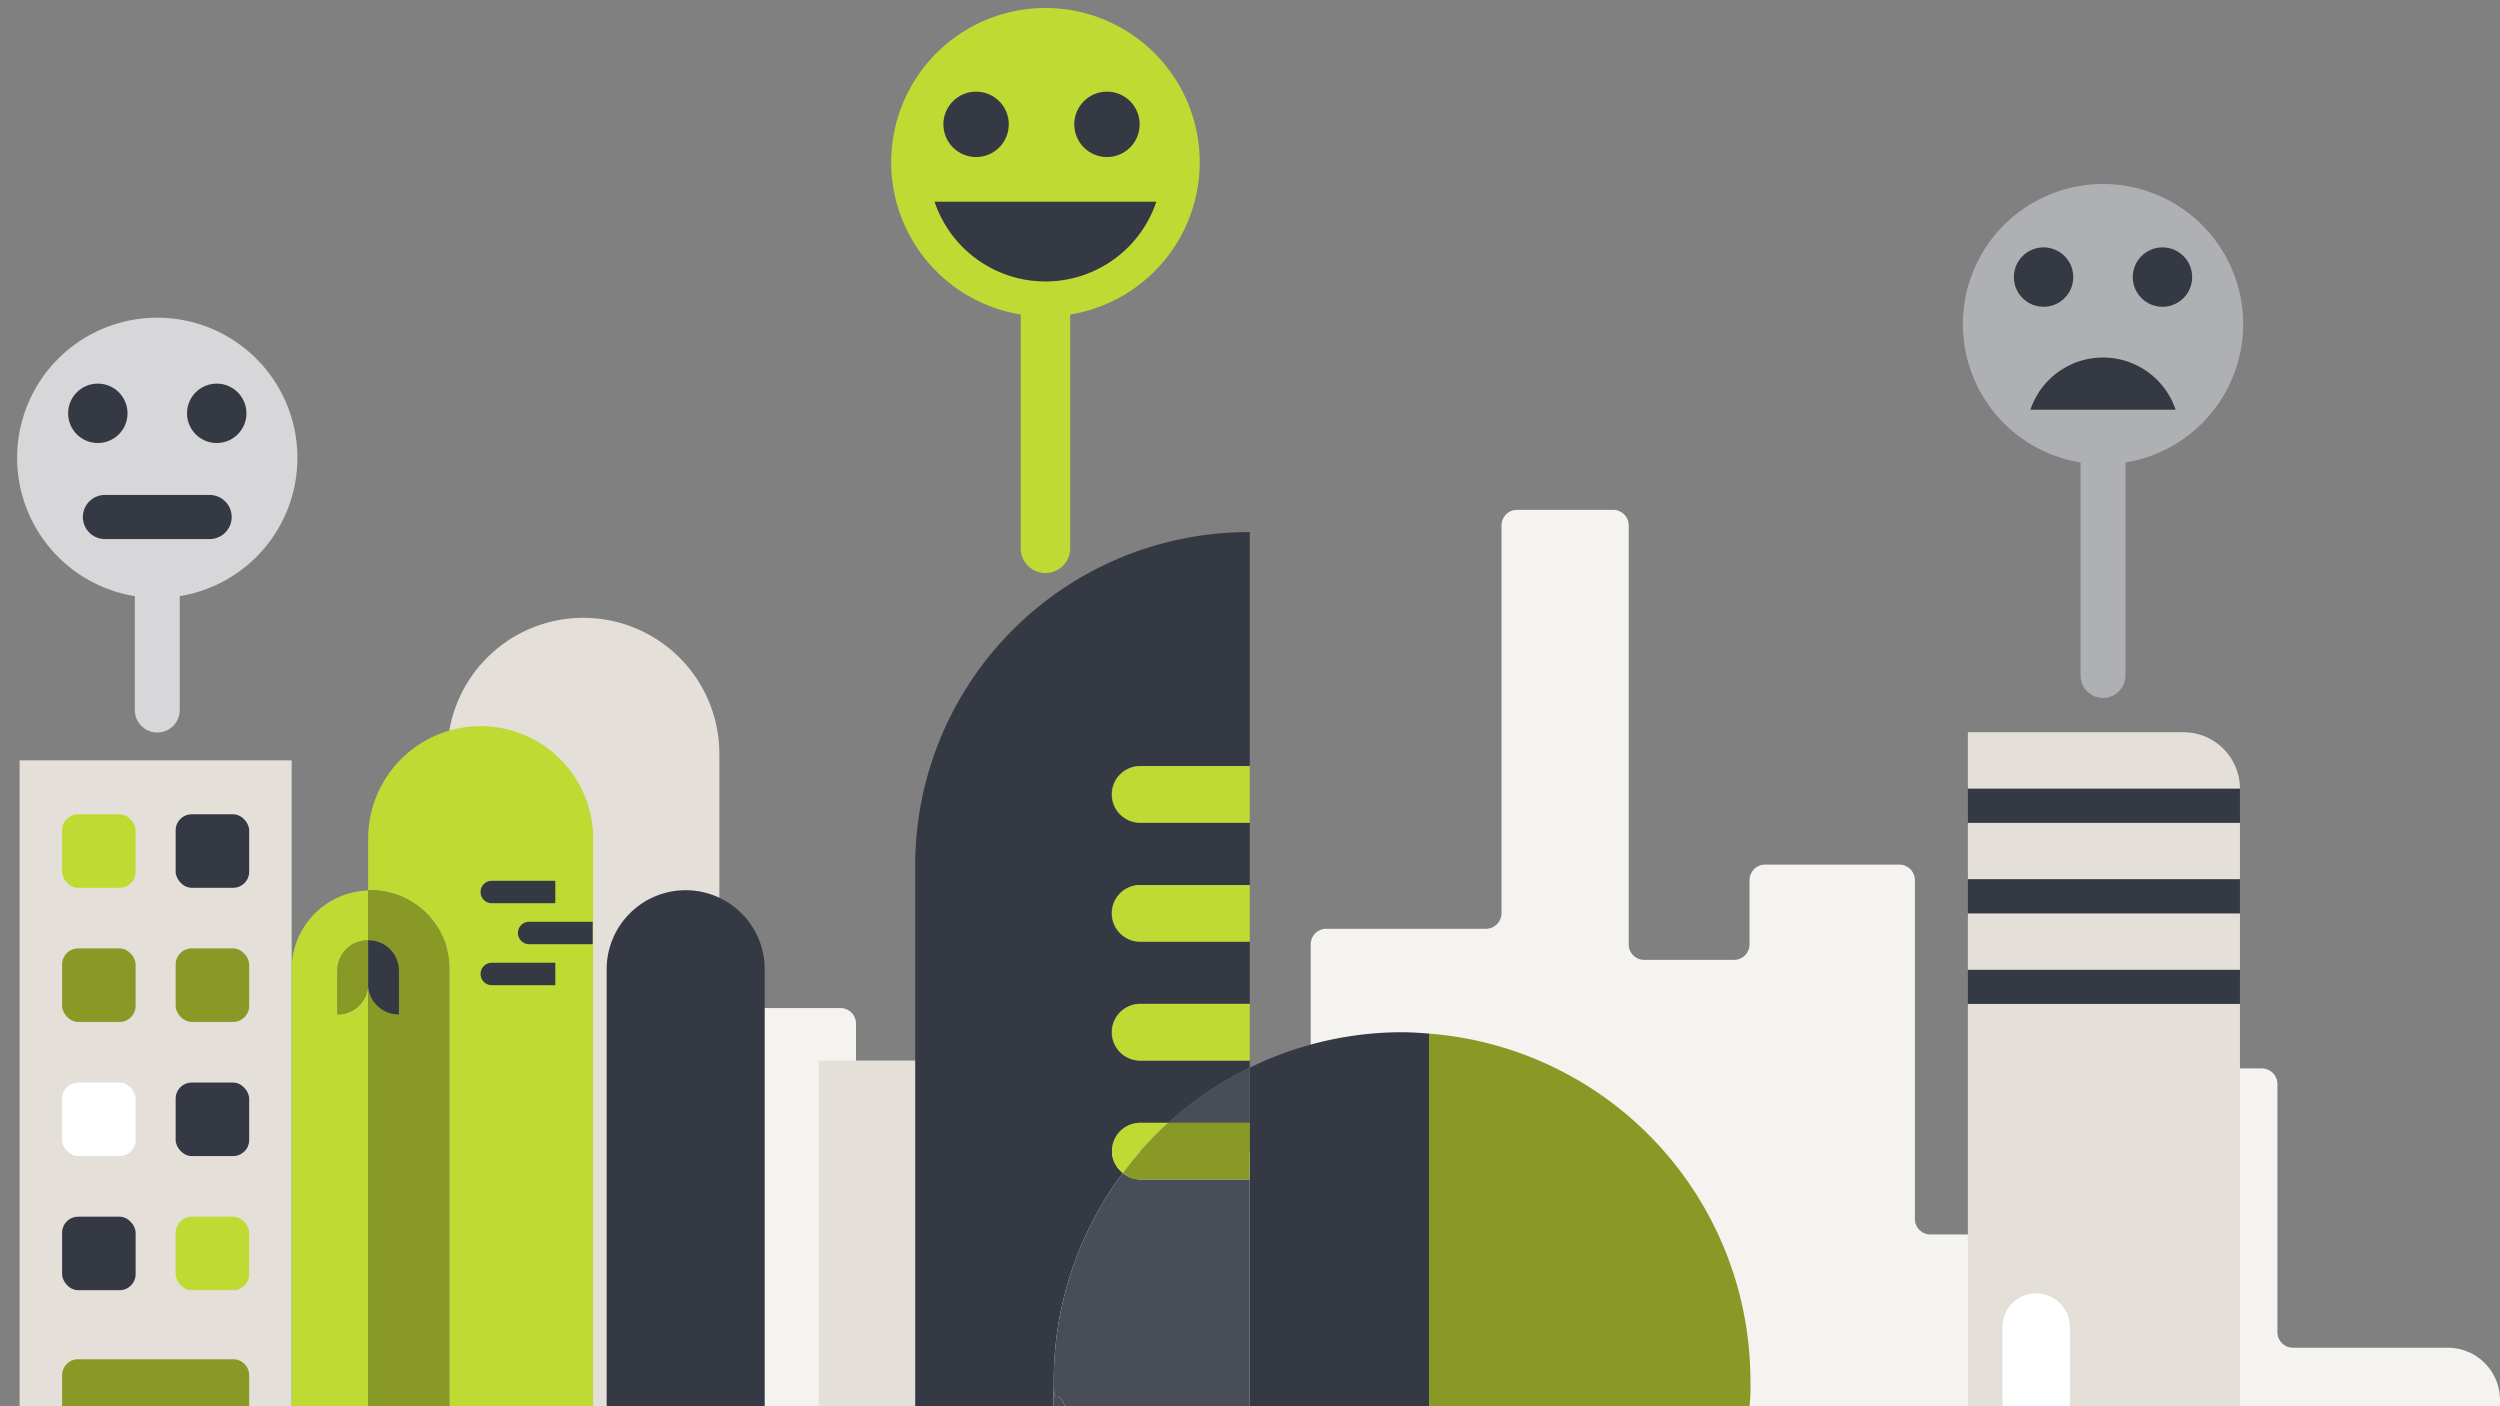 <svg xmlns="http://www.w3.org/2000/svg" viewBox="0 0 544 306"><rect x="0" y="0" width="544" height="306" fill="#808080" stroke="none"/><path d="M544,306v-1.349a11.389,11.389,0,0,0-11.389-11.389H498.957a3.394,3.394,0,0,1-3.393-3.394V235.882a3.394,3.394,0,0,0-3.393-3.393H471.279a3.393,3.393,0,0,0-3.393,3.393v29.349a3.393,3.393,0,0,1-3.393,3.393H420.075a3.393,3.393,0,0,1-3.393-3.393v-73.7a3.394,3.394,0,0,0-3.393-3.393H384.094a3.393,3.393,0,0,0-3.394,3.393v13.95a3.393,3.393,0,0,1-3.393,3.393H357.8a3.394,3.394,0,0,1-3.394-3.393V114.337a3.393,3.393,0,0,0-3.393-3.393H330.122a3.393,3.393,0,0,0-3.393,3.393V198.71a3.394,3.394,0,0,1-3.394,3.393h-34.73a3.393,3.393,0,0,0-3.393,3.393v41.667a3.4,3.4,0,0,1-3.394,3.394H189.656a3.394,3.394,0,0,1-3.393-3.394V222.742a3.393,3.393,0,0,0-3.393-3.393H145.045a3.393,3.393,0,0,0-3.393,3.393v40.846a3.394,3.394,0,0,1-3.393,3.394H100.726a3.393,3.393,0,0,0-3.393,3.393V306Z" fill="#f4f3f0"/><path d="M126.933,134.439h0a29.6,29.6,0,0,0-29.6,29.6V306h59.2V164.039A29.6,29.6,0,0,0,126.933,134.439Z" fill="#e4e0d9"/><rect x="178.134" y="230.782" width="35.645" height="75.243" fill="#e4e0d9"/><rect x="4.267" y="165.453" width="59.2" height="140.547" fill="#e4e0d9"/><path d="M73.413,220.734h0v-9.717h.007a6.587,6.587,0,0,1,6.684-6.4h.008V193.767A17.162,17.162,0,0,0,63.467,210.9V306H80.112V214.363A6.611,6.611,0,0,1,73.413,220.734Z" fill="#bfda33"/><path d="M149.205,193.711A17.193,17.193,0,0,0,132.012,210.9V306H166.4V210.9A17.193,17.193,0,0,0,149.205,193.711Z" fill="#353944"/><path d="M104.59,158.008h0a24.478,24.478,0,0,0-24.477,24.478v11.281c.186-.007.359-.056.547-.056A17.193,17.193,0,0,1,97.852,210.9V306h31.215V182.486A24.478,24.478,0,0,0,104.59,158.008Z" fill="#bfda33"/><path d="M80.659,193.711c-.188,0-.361.049-.547.056v10.848h.007a6.587,6.587,0,0,1,6.684,6.4h.007v9.717h0a6.61,6.61,0,0,1-6.7-6.371V306h17.74V210.9A17.193,17.193,0,0,0,80.659,193.711Z" fill="#889925"/><path d="M80.1,204.615h0a6.587,6.587,0,0,0-6.684,6.4h-.007v9.717h0a6.611,6.611,0,0,0,6.7-6.371v-9.748Z" fill="#889925"/><path d="M86.81,220.734h0v-9.717H86.8a6.587,6.587,0,0,0-6.684-6.4h-.007v9.748A6.61,6.61,0,0,0,86.81,220.734Z" fill="#353944"/><path d="M107.01,191.663h13.826a0,0,0,0,1,0,0v4.88a0,0,0,0,1,0,0H107.01a2.44,2.44,0,0,1-2.44-2.44v0a2.44,2.44,0,0,1,2.44-2.44Z" fill="#353944"/><path d="M115.143,200.578h13.826a0,0,0,0,1,0,0v4.88a0,0,0,0,1,0,0H115.143a2.44,2.44,0,0,1-2.44-2.44v0A2.44,2.44,0,0,1,115.143,200.578Z" fill="#353944"/><path d="M107.01,209.494h13.826a0,0,0,0,1,0,0v4.88a0,0,0,0,1,0,0H107.01a2.44,2.44,0,0,1-2.44-2.44v0a2.44,2.44,0,0,1,2.44-2.44Z" fill="#353944"/><rect x="428.211" y="218.445" width="59.2" height="87.58" fill="#e4e0d9"/><rect x="428.211" y="198.74" width="59.2" height="12.301" fill="#e4e0d9"/><rect x="428.211" y="179.034" width="59.2" height="12.301" fill="#e4e0d9"/><path d="M428.211,159.329h46.9a12.3,12.3,0,0,1,12.3,12.3v0a0,0,0,0,1,0,0h-59.2a0,0,0,0,1,0,0v-12.3A0,0,0,0,1,428.211,159.329Z" fill="#e4e0d9"/><rect x="428.211" y="211.041" width="59.2" height="7.404" fill="#353944"/><rect x="428.211" y="191.335" width="59.2" height="7.404" fill="#353944"/><rect x="428.211" y="171.63" width="59.2" height="7.404" fill="#353944"/><path d="M443.067,281.442h0a7.333,7.333,0,0,1,7.333,7.333V306a0,0,0,0,1,0,0H435.734a0,0,0,0,1,0,0V288.775a7.333,7.333,0,0,1,7.333-7.333Z" fill="#fff"/><rect x="13.511" y="177.185" width="16" height="16" rx="3.5" fill="#bfda33"/><rect x="38.222" y="177.185" width="16" height="16" rx="3.5" fill="#353944"/><rect x="13.511" y="206.374" width="16" height="16" rx="3.5" fill="#889925"/><rect x="38.222" y="206.374" width="16" height="16" rx="3.5" fill="#889925"/><rect x="13.511" y="235.563" width="16" height="16" rx="3.5" fill="#fff"/><rect x="38.222" y="235.563" width="16" height="16" rx="3.5" fill="#353944"/><rect x="13.511" y="264.752" width="16" height="16" rx="3.5" fill="#353944"/><rect x="38.222" y="264.752" width="16" height="16" rx="3.5" fill="#bfda33"/><path d="M488.111,70.534a30.494,30.494,0,1,0-35.379,30.1v46.277a4.886,4.886,0,1,0,9.771,0V100.632A30.5,30.5,0,0,0,488.111,70.534Z" fill="#aeb0b4"/><path d="M64.716,99.624a30.494,30.494,0,1,0-35.379,30.1v24.713a4.886,4.886,0,1,0,9.771,0V129.723A30.5,30.5,0,0,0,64.716,99.624Z" fill="#d7d7da"/><path d="M261.058,35.309a33.568,33.568,0,1,0-38.946,33.133v50.943a5.379,5.379,0,0,0,10.757,0V68.442A33.576,33.576,0,0,0,261.058,35.309Z" fill="#bfda33"/><circle cx="212.396" cy="27.057" r="7.116" fill="#353944"/><circle cx="240.877" cy="27.057" r="7.116" fill="#353944"/><path d="M203.367,43.9a25.447,25.447,0,0,0,48.247,0Z" fill="#353944"/><circle cx="444.681" cy="60.294" r="6.464" fill="#353944"/><circle cx="470.554" cy="60.294" r="6.464" fill="#353944"/><path d="M441.816,89.156a16.668,16.668,0,0,1,31.6,0Z" fill="#353944"/><circle cx="21.286" cy="89.939" r="6.464" fill="#353944"/><circle cx="47.159" cy="89.939" r="6.464" fill="#353944"/><path d="M45.611,117.3H22.834a4.8,4.8,0,1,1,0-9.6H45.611a4.8,4.8,0,0,1,0,9.6Z" fill="#353944"/><path d="M271.923,116.571c-.006.233-.014.491-.022.751Q271.912,116.98,271.923,116.571Z" fill="none"/><path d="M487.362,159.837Z" fill="none"/><path d="M473.634,115.214c.015-.516.035-1.185.051-1.715C473.662,114.249,473.646,114.815,473.634,115.214Z" fill="none"/><path d="M473.634,115.214c0,.17-.009.324-.013.45C473.624,115.558,473.629,115.4,473.634,115.214Z" fill="none"/><path d="M229.291,306.025c-.12-.96.008-2.654.008-5.612a75.358,75.358,0,0,1,15.038-45.179,6.068,6.068,0,0,1-2.376-4.747,6.168,6.168,0,0,1,6.169-6.168h6.115a75.829,75.829,0,0,1,17.7-11.992v-1.545H248.13a6.169,6.169,0,1,1,0-12.337h23.817V204.908H248.13a6.169,6.169,0,1,1,0-12.337h23.817V179.034H248.13a6.169,6.169,0,1,1,0-12.337h23.817V115.785c-.01.34-.015.506-.024.786s-.015.523-.022.751c-.015.527-.031,1.061-.041,1.4,0,.182-.009.291-.009.3,0-.011,0-.12.009-.3.007-.251.021-.722.041-1.4.008-.26.016-.518.022-.751.009-.28.014-.446.024-.786a72.56,72.56,0,0,0-72.8,72.81v117.43Z" fill="#353944"/><path d="M271.9,117.322c-.02.676-.034,1.147-.041,1.4C271.87,118.383,271.886,117.849,271.9,117.322Z" fill="#353944"/><path d="M241.961,172.866a6.169,6.169,0,0,0,6.169,6.168h23.817V166.7H248.13A6.168,6.168,0,0,0,241.961,172.866Z" fill="#bfda33"/><path d="M241.961,198.74a6.169,6.169,0,0,0,6.169,6.168h23.817V192.571H248.13A6.168,6.168,0,0,0,241.961,198.74Z" fill="#bfda33"/><path d="M241.961,224.614a6.169,6.169,0,0,0,6.169,6.168h23.817V218.445H248.13A6.168,6.168,0,0,0,241.961,224.614Z" fill="#bfda33"/><path d="M254.245,244.319H248.13a6.168,6.168,0,0,0-6.169,6.168,6.068,6.068,0,0,0,2.376,4.747A76.066,76.066,0,0,1,254.245,244.319Z" fill="#bfda33"/><path d="M487.351,159.457v0S487.33,158.756,487.351,159.457Z" fill="#bfda33"/><path d="M487.362,159.837c0-.141-.006-.217-.011-.38C487.352,159.5,487.356,159.649,487.362,159.837Z" fill="#bfda33"/><path d="M271.947,256.656v49.369h39.015V224.909c-1.942-.148-3.885-.295-5.866-.295a75.337,75.337,0,0,0-33.149,7.713v24.329Z" fill="#353944"/><path d="M231.717,306.025h40.23V256.656H248.13a6.06,6.06,0,0,1-3.793-1.422A75.358,75.358,0,0,0,229.3,300.413C229.3,306.887,230.181,301.572,231.717,306.025Z" fill="#494d57"/><path d="M229.3,300.413c0,2.958-.128,4.652-.008,5.612h2.426C230.181,301.572,229.3,306.887,229.3,300.413Z" fill="#494d57"/><path d="M271.947,244.319V232.327a75.829,75.829,0,0,0-17.7,11.992Z" fill="#494d57"/><path d="M271.947,256.656V244.319h-17.7a76.066,76.066,0,0,0-9.908,10.915,6.06,6.06,0,0,0,3.793,1.422Z" fill="#889925"/><path d="M380.7,306.025a40.4,40.4,0,0,0,.189-5.612,75.757,75.757,0,0,0-69.931-75.5v81.116Z" fill="#889925"/><path d="M54.222,306.025V299.27a3.5,3.5,0,0,0-3.5-3.5H17.011a3.5,3.5,0,0,0-3.5,3.5v6.755Z" fill="#889925"/></svg>